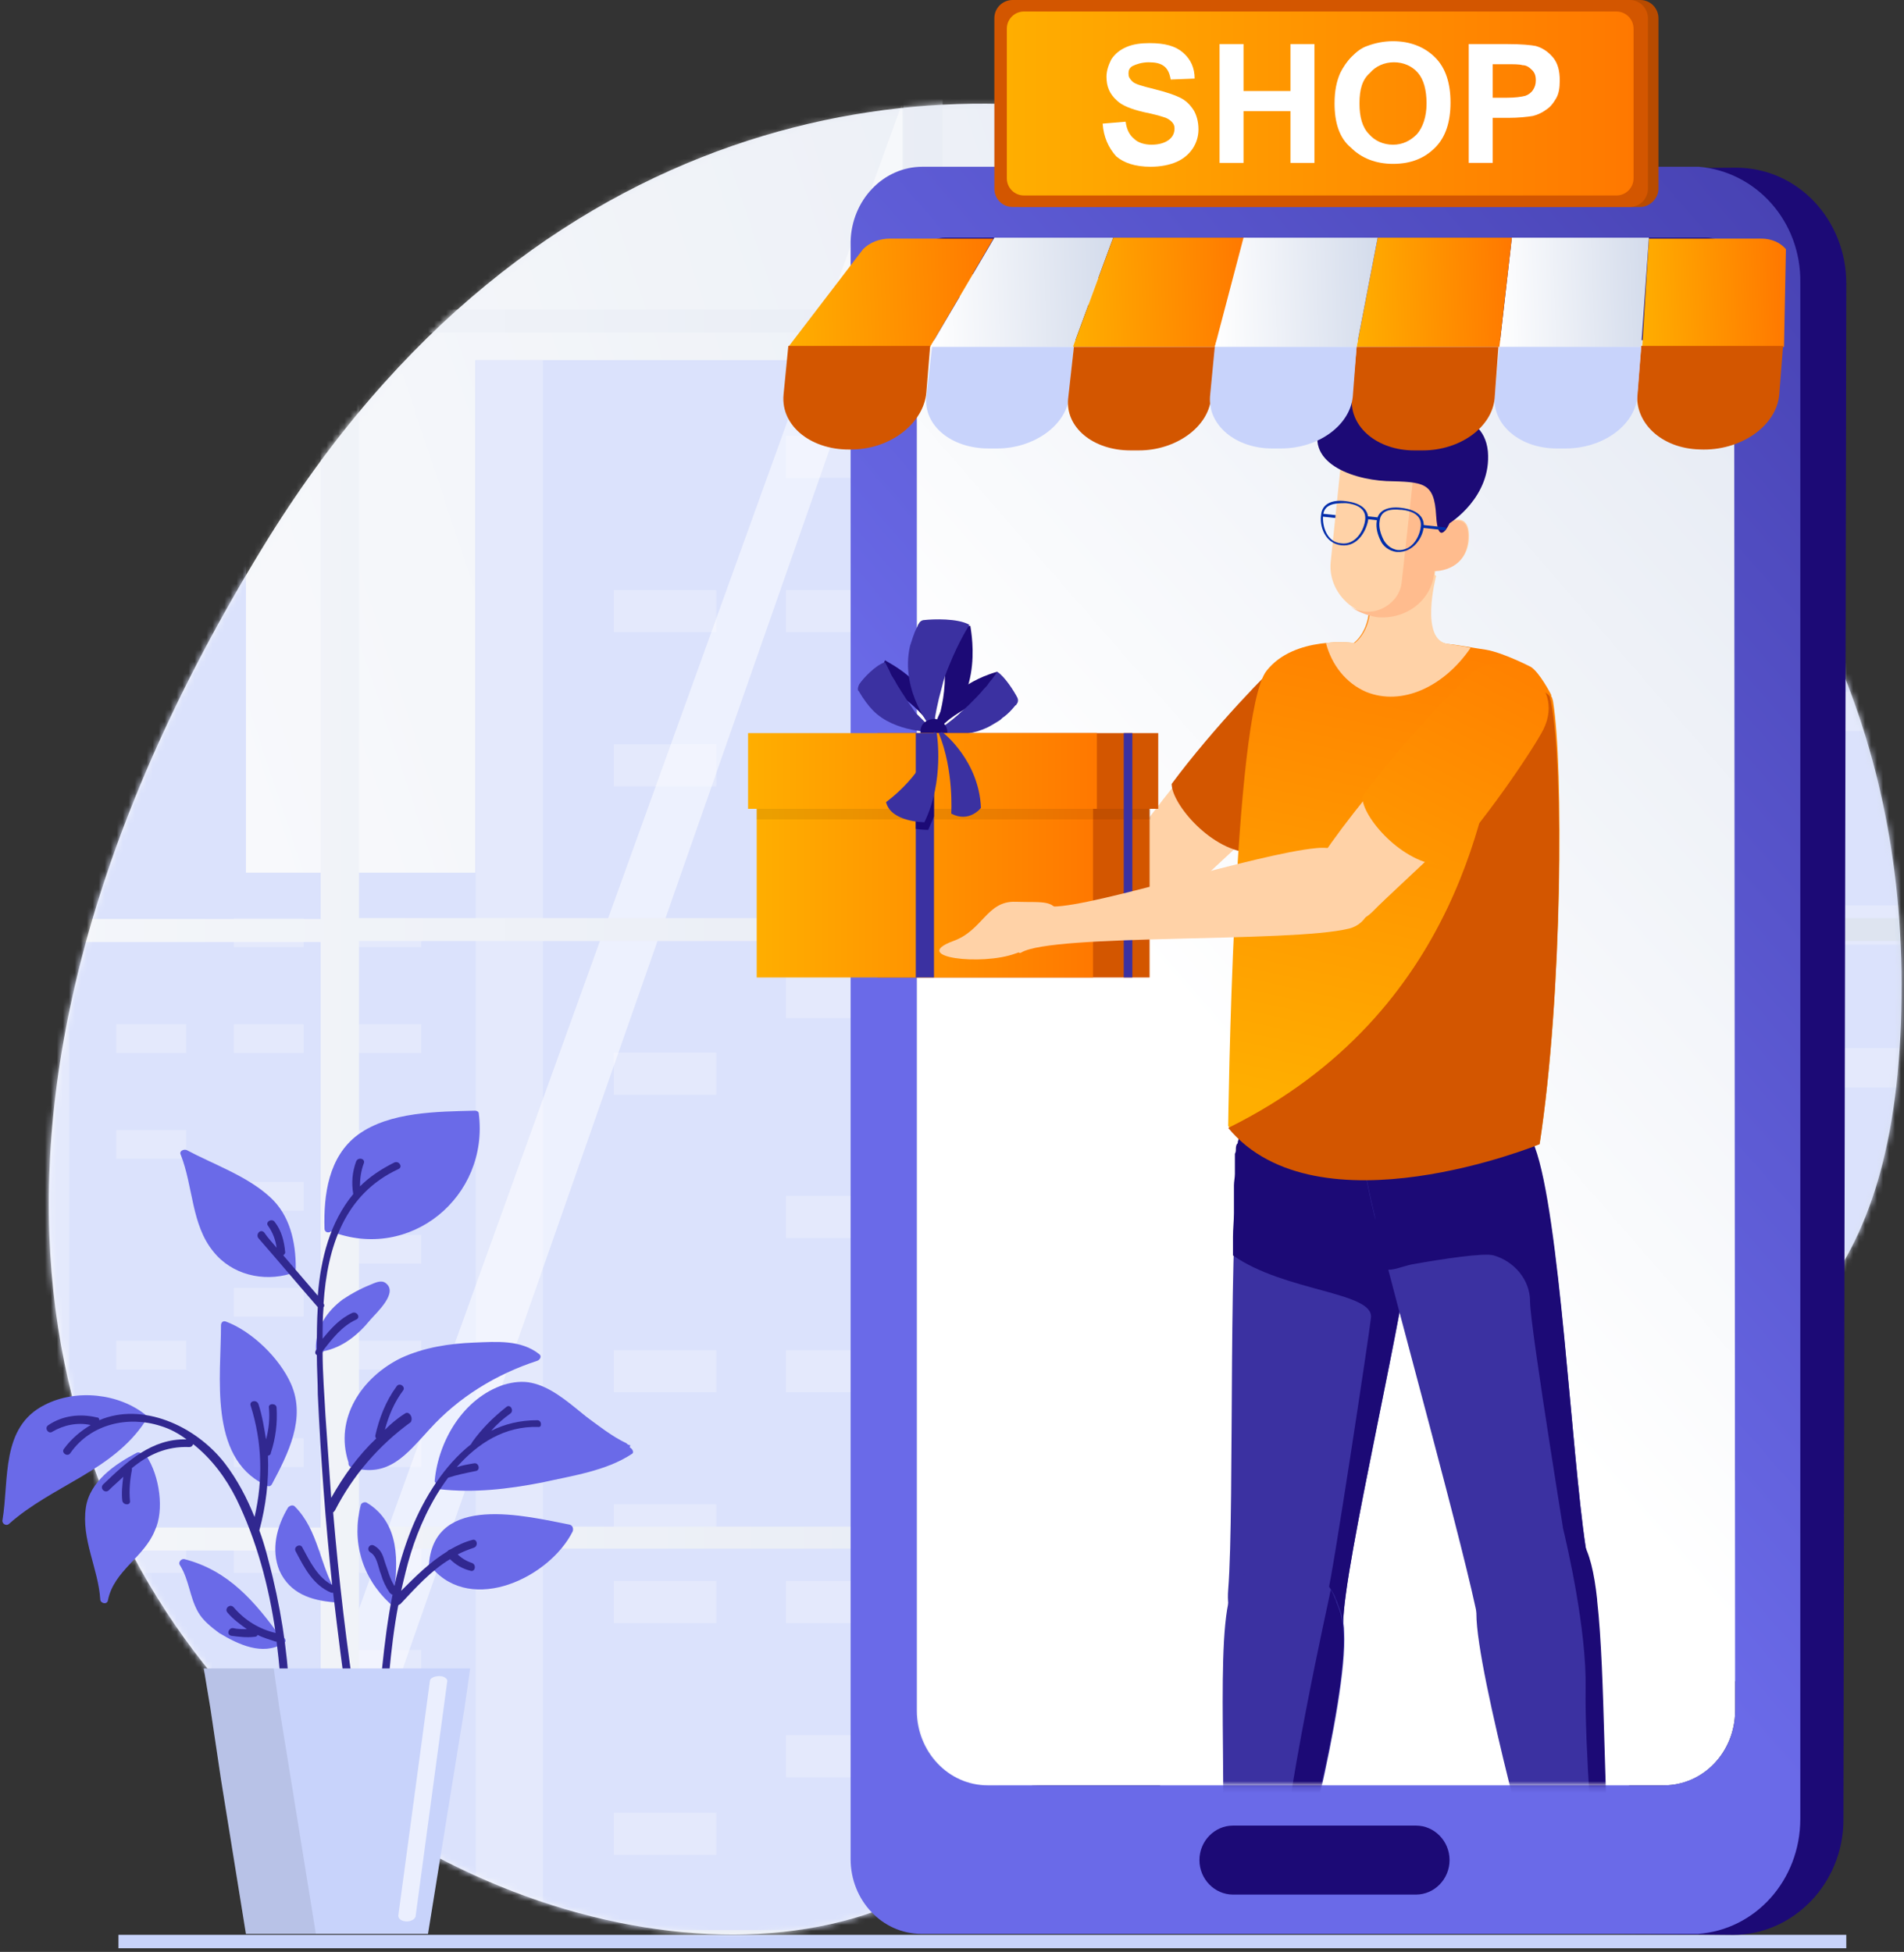 <svg width="318" height="326" viewBox="0 0 318 326" fill="none" xmlns="http://www.w3.org/2000/svg">
<rect x="0" y="0" width="318" height="326" fill="#333333" stroke="none"/>
<path d="M308.362 323.147H19.786V325.388H308.362V323.147Z" fill="#C8D3FB"/>
<path d="M196.805 21.767C243.221 35.052 321.007 76.345 317.485 170.937C313.964 265.688 231.377 216.712 169.276 302.341C123.021 366.202 -70.644 278.973 43.794 91.55C89.249 16.965 156.632 10.243 196.805 21.767Z" fill="url(#paint0_linear_6328_5608)"/>
<path d="M238.259 264.888C197.285 277.372 191.684 295.938 192.004 312.264C192.324 330.83 265.148 321.867 295.558 272.57C326.128 223.434 260.026 258.326 238.259 264.888Z" fill="url(#paint1_linear_6328_5608)"/>
<mask id="mask0_6328_5608" style="mask-type:luminance" maskUnits="userSpaceOnUse" x="8" y="17" width="310" height="307">
<path d="M196.805 21.767C243.221 35.052 321.007 76.345 317.485 170.937C313.964 265.688 231.377 216.712 169.276 302.341C123.021 366.202 -70.644 278.973 43.794 91.55C89.249 16.965 156.632 10.243 196.805 21.767Z" fill="white"/>
</mask>
<g mask="url(#mask0_6328_5608)">
<path d="M-16.226 89.469V77.625H3.301V21.287H8.743V77.625H29.71V89.469H41.073V325.708H-40.394V89.469H-16.226Z" fill="#C8D3FB"/>
<path d="M0.323 325.646H81.63L81.63 145.747H0.323L0.323 325.646Z" fill="#C8D3FB"/>
<path d="M0.348 325.646H11.552L11.552 145.747H0.348L0.348 325.646Z" fill="#D5DDFB"/>
<path d="M58.666 158.178H70.35V153.377H58.666V158.178Z" fill="#D5DDFB"/>
<path d="M39.039 158.178H50.723V153.377H39.039V158.178Z" fill="#D5DDFB"/>
<path d="M58.666 175.857H70.35V171.056H58.666V175.857Z" fill="#D5DDFB"/>
<path d="M39.039 175.857H50.723V171.056H39.039V175.857Z" fill="#D5DDFB"/>
<path d="M19.416 175.857H31.1V171.056H19.416V175.857Z" fill="#D5DDFB"/>
<path d="M58.666 193.537H70.35V188.736H58.666V193.537Z" fill="#D5DDFB"/>
<path d="M19.416 193.537H31.1V188.736H19.416V193.537Z" fill="#D5DDFB"/>
<path d="M39.039 202.216H50.723V197.414H39.039V202.216Z" fill="#D5DDFB"/>
<path d="M58.666 211.055H70.35V206.253H58.666V211.055Z" fill="#D5DDFB"/>
<path d="M39.039 219.894H50.723V215.092H39.039V219.894Z" fill="#D5DDFB"/>
<path d="M58.666 228.734H70.35V223.932H58.666V228.734Z" fill="#D5DDFB"/>
<path d="M19.416 228.734H31.1V223.932H19.416V228.734Z" fill="#D5DDFB"/>
<path d="M58.666 245.014H70.35V240.213H58.666V245.014Z" fill="#D5DDFB"/>
<path d="M39.039 245.014H50.723V240.213H39.039V245.014Z" fill="#D5DDFB"/>
<path d="M58.666 262.693H70.35V257.891H58.666V262.693Z" fill="#D5DDFB"/>
<path d="M39.039 262.693H50.723V257.891H39.039V262.693Z" fill="#D5DDFB"/>
<path d="M19.416 262.693H31.1V257.891H19.416V262.693Z" fill="#D5DDFB"/>
<path d="M58.666 280.372H70.35V275.57H58.666V280.372Z" fill="#D5DDFB"/>
<path d="M19.416 280.372H31.1V275.57H19.416V280.372Z" fill="#D5DDFB"/>
<path d="M39.039 289.211H50.723V284.409H39.039V289.211Z" fill="#D5DDFB"/>
<path d="M19.416 289.211H31.1V284.409H19.416V289.211Z" fill="#D5DDFB"/>
<path d="M58.666 298.051H70.35V293.249H58.666V298.051Z" fill="#D5DDFB"/>
<path d="M39.039 306.73H50.723V301.928H39.039V306.73Z" fill="#D5DDFB"/>
<path d="M58.666 315.57H70.35V310.769H58.666V315.57Z" fill="#D5DDFB"/>
<path d="M19.416 315.57H31.1V310.769H19.416V315.57Z" fill="#D5DDFB"/>
<path d="M195.027 325.646H276.334V145.746H195.027L195.027 325.646Z" fill="#C8D3FB"/>
<path d="M195.054 325.646H206.258L206.258 145.746H195.054L195.054 325.646Z" fill="#D5DDFB"/>
<path d="M79.395 325.675H188.552L188.552 60.147H79.395L79.395 325.675Z" fill="#C8D3FB"/>
<path d="M79.468 325.675H90.672L90.672 60.147H79.468L79.468 325.675Z" fill="#D5DDFB"/>
<path d="M160.033 79.82H177.159V72.778H160.033V79.82Z" fill="#D5DDFB"/>
<path d="M131.276 79.82H148.401V72.778H131.276V79.82Z" fill="#D5DDFB"/>
<path d="M160.033 105.578H177.159V98.535H160.033V105.578Z" fill="#D5DDFB"/>
<path d="M131.276 105.578H148.401V98.535H131.276V105.578Z" fill="#D5DDFB"/>
<path d="M102.519 105.578H119.644V98.535H102.519V105.578Z" fill="#D5DDFB"/>
<path d="M160.033 131.335H177.159V124.293H160.033V131.335Z" fill="#D5DDFB"/>
<path d="M102.519 131.335H119.644V124.293H102.519V131.335Z" fill="#D5DDFB"/>
<path d="M131.276 144.294H148.401V137.252H131.276V144.294Z" fill="#D5DDFB"/>
<path d="M160.033 157.092H177.159V150.05H160.033V157.092Z" fill="#D5DDFB"/>
<path d="M131.276 170.051H148.401V163.008H131.276V170.051Z" fill="#D5DDFB"/>
<path d="M160.033 182.85H177.159V175.808H160.033V182.85Z" fill="#D5DDFB"/>
<path d="M102.519 182.85H119.644V175.808H102.519V182.85Z" fill="#D5DDFB"/>
<path d="M160.033 206.775H177.159V199.733H160.033V206.775Z" fill="#D5DDFB"/>
<path d="M131.276 206.775H148.401V199.733H131.276V206.775Z" fill="#D5DDFB"/>
<path d="M160.033 232.534H177.159V225.491H160.033V232.534Z" fill="#D5DDFB"/>
<path d="M131.276 232.534H148.401V225.491H131.276V232.534Z" fill="#D5DDFB"/>
<path d="M102.519 232.534H119.644V225.491H102.519V232.534Z" fill="#D5DDFB"/>
<path d="M160.033 258.29H177.159V251.248H160.033V258.29Z" fill="#D5DDFB"/>
<path d="M102.519 258.29H119.644V251.248H102.519V258.29Z" fill="#D5DDFB"/>
<path d="M131.276 271.089H148.401V264.047H131.276V271.089Z" fill="#D5DDFB"/>
<path d="M102.519 271.089H119.644V264.047H102.519V271.089Z" fill="#D5DDFB"/>
<path d="M160.033 284.047H177.159V277.005H160.033V284.047Z" fill="#D5DDFB"/>
<path d="M131.276 296.846H148.401V289.803H131.276V296.846Z" fill="#D5DDFB"/>
<path d="M160.033 309.804H177.159V302.762H160.033V309.804Z" fill="#D5DDFB"/>
<path d="M102.519 309.804H119.644V302.762H102.519V309.804Z" fill="#D5DDFB"/>
<path d="M251.134 325.625H358.049L358.049 79.783H251.134L251.134 325.625Z" fill="#C8D3FB"/>
<path d="M251.074 325.625H262.117L262.117 79.783H251.074L251.074 325.625Z" fill="#D5DDFB"/>
<path d="M301.982 98.102H318.628V91.54H301.982V98.102Z" fill="#D5DDFB"/>
<path d="M301.982 122.098H318.628V115.536H301.982V122.098Z" fill="#D5DDFB"/>
<path d="M273.886 122.098H290.532V115.536H273.886V122.098Z" fill="#D5DDFB"/>
<path d="M273.886 145.936H290.532V139.374H273.886V145.936Z" fill="#D5DDFB"/>
<path d="M301.982 157.773H318.628V151.211H301.982V157.773Z" fill="#D5DDFB"/>
<path d="M301.982 181.612H318.628V175.05H301.982V181.612Z" fill="#D5DDFB"/>
<path d="M273.886 193.609H290.532V187.047H273.886V193.609Z" fill="#D5DDFB"/>
<path d="M301.982 215.589H318.628V209.027H301.982V215.589Z" fill="#D5DDFB"/>
<path d="M301.982 239.426H318.628V232.864H301.982V239.426Z" fill="#D5DDFB"/>
<path d="M273.886 239.426H290.532V232.864H273.886V239.426Z" fill="#D5DDFB"/>
<path d="M273.886 263.263H290.532V256.701H273.886V263.263Z" fill="#D5DDFB"/>
<path d="M301.982 275.26H318.628V268.698H301.982V275.26Z" fill="#D5DDFB"/>
<path d="M273.886 275.26H290.532V268.698H273.886V275.26Z" fill="#D5DDFB"/>
<path d="M301.982 299.098H318.628V292.535H301.982V299.098Z" fill="#D5DDFB"/>
<path d="M273.886 310.936H290.532V304.374H273.886V310.936Z" fill="#D5DDFB"/>
<path opacity="0.35" d="M154.231 -8.643H-137.866V324.268H154.231V-8.643Z" fill="white"/>
<path opacity="0.5" d="M-77.366 305.542H-88.73L32.751 -17.606H44.114L-77.366 305.542Z" fill="white"/>
<path opacity="0.5" d="M57.879 305.542H46.675L150.71 17.126V40.334L57.879 305.542Z" fill="white"/>
<path opacity="0.35" d="M447.609 -17.286H155.512V315.625H447.609V-17.286Z" fill="white"/>
<path opacity="0.5" d="M204.008 305.542H181.28L302.76 -17.606H325.488L204.008 305.542Z" fill="white"/>
<path opacity="0.5" d="M163.994 305.542H152.631L274.111 -17.606H285.475L163.994 305.542Z" fill="white"/>
<path d="M459.933 55.538V51.697H449.369V-8.323H157.272H150.87H-141.067V-0.641H-134.665V2.08H53.718V51.857H-141.067V55.698H53.557V153.491H-141.067V157.332H53.557V255.124H-141.067V258.966H53.557V322.667H-134.665V324.908H-141.067V333.711H151.03H157.432H449.529V333.07V259.126H460.093V255.284H449.529V157.492H460.093V153.651H449.529V55.538H459.933ZM157.432 157.172H248.342V254.964H157.432V157.172ZM157.432 153.331V55.538H248.342V153.331H157.432ZM157.432 51.697V1.92H248.342V51.697H157.432ZM157.432 258.646H248.342V322.347H157.432V324.588V258.646ZM254.744 322.347V258.646H345.655V322.347H254.744ZM254.744 254.964V157.172H345.655V254.964H254.744ZM254.744 153.331V55.538H345.655V153.331H254.744ZM254.744 51.697V1.92H345.655V51.697H254.744ZM352.057 1.92H442.967V51.697H352.057V1.92ZM59.96 1.92H150.87V51.697H59.96V1.92ZM59.96 55.538H150.87V153.331H59.96V55.538ZM59.96 157.172H150.87V254.964H59.96V157.172ZM59.96 258.646H150.87V324.588V322.347H59.96V258.646ZM442.967 324.588V322.347H352.057V258.646H442.967V324.588ZM442.967 254.964H352.057V157.172H442.967V254.964ZM442.967 153.331H352.057V55.538H442.967V153.331Z" fill="url(#paint2_linear_6328_5608)"/>
</g>
<path d="M79.966 185.982C79.966 185.662 79.646 185.501 79.326 185.501C73.084 185.662 65.081 185.662 59.8 189.503C54.838 193.184 54.038 199.586 54.198 205.188C54.198 205.828 54.838 205.988 55.318 205.668C68.442 210.79 81.727 199.906 79.966 185.982Z" fill="#6A6AE8"/>
<path d="M49.396 211.75C49.396 207.429 48.436 202.947 45.075 199.906C41.233 196.385 35.632 194.465 31.15 192.064C30.67 191.904 29.87 192.224 30.19 192.864C32.27 198.146 31.95 204.548 35.632 209.029C38.673 212.871 43.954 214.151 48.596 212.711C48.756 212.711 48.916 212.551 49.076 212.23C49.236 212.391 49.396 212.07 49.396 211.75Z" fill="#6A6AE8"/>
<path d="M90.05 226.155C87.009 223.754 83.007 224.074 79.166 224.234C75.005 224.395 70.843 225.035 67.002 226.795C60.44 229.996 55.798 236.879 58.199 244.241C58.199 244.561 58.199 244.881 58.679 245.041C64.921 246.962 67.962 242.801 71.804 238.639C76.605 233.358 82.847 229.516 89.73 227.275C90.21 227.115 90.53 226.475 90.05 226.155Z" fill="#6A6AE8"/>
<path d="M105.095 241.68C105.095 241.68 104.935 241.68 104.775 241.52C102.054 240.4 99.653 238.159 97.252 236.078C94.531 233.838 91.81 231.597 88.769 230.957C87.329 230.636 85.728 230.797 84.128 231.277C77.406 233.517 73.244 240.56 72.604 247.282C72.604 247.442 72.604 247.602 72.764 247.602C72.764 247.602 72.764 247.602 72.764 247.762C72.604 248.082 72.924 248.562 73.404 248.722C79.166 249.363 84.768 248.722 90.53 247.602C95.492 246.482 101.253 245.681 105.575 242.801C105.895 242.64 105.735 242 105.095 241.68Z" fill="#6A6AE8"/>
<path d="M95.171 254.644C87.809 253.204 72.604 249.362 71.644 261.206C71.644 261.526 71.804 261.847 72.124 261.847C78.846 269.689 91.81 263.447 95.652 255.765C95.812 255.284 95.652 254.804 95.171 254.644Z" fill="#6A6AE8"/>
<path d="M48.596 231.117C46.675 226.796 42.034 222.314 37.712 220.714C37.232 220.553 36.912 220.874 36.912 221.354C36.912 229.837 34.831 243.281 44.114 247.923H44.275C44.595 248.243 45.075 248.403 45.395 247.923C48.116 242.801 51.157 236.879 48.596 231.117Z" fill="#6A6AE8"/>
<path d="M24.428 236.398C19.946 232.717 12.744 231.917 7.462 234.638C0.1 238.319 1.54 247.122 0.42 253.844C0.26 254.484 1.06 254.965 1.54 254.484C8.743 248.082 18.826 245.682 24.268 237.359C24.588 237.199 24.748 236.719 24.428 236.398Z" fill="#6A6AE8"/>
<path d="M24.428 243.121C24.268 242.801 23.948 242.801 23.628 242.801C23.468 242.641 23.148 242.48 22.827 242.641C19.146 244.561 14.985 247.442 14.345 251.764C13.544 257.045 16.425 262.007 16.745 267.129C16.745 267.769 17.866 268.089 18.026 267.289C18.986 262.327 24.108 260.086 25.868 255.605C27.469 252.244 26.669 246.482 24.428 243.121Z" fill="#6A6AE8"/>
<path d="M46.835 273.37C42.514 267.448 38.193 262.327 30.83 260.406C30.35 260.246 29.71 260.886 30.03 261.366C31.63 263.927 31.63 266.648 33.071 269.209C33.871 270.649 35.312 271.77 36.592 272.73C39.793 274.651 43.794 276.571 47.316 274.491C48.116 274.171 47.475 273.21 46.835 273.37Z" fill="#6A6AE8"/>
<path d="M56.279 266.328V266.168C53.398 261.527 53.237 255.605 49.236 251.603C48.916 251.283 48.436 251.443 48.116 251.763C46.195 254.964 45.235 258.806 46.675 262.327C48.436 266.168 51.957 267.288 55.798 267.609C56.599 267.609 56.759 266.808 56.279 266.328Z" fill="#6A6AE8"/>
<path d="M64.441 214.311C63.641 213.67 62.52 214.311 61.72 214.631C60.12 215.271 58.679 216.071 57.239 217.031C54.678 218.952 52.917 221.513 52.757 224.714C52.757 224.714 52.757 224.874 52.757 225.034C52.757 225.194 52.757 225.194 52.757 225.354C52.757 226.155 53.878 226.155 54.038 225.674C57.239 225.034 59.8 222.953 61.88 220.393C63.001 219.112 66.522 215.911 64.441 214.311Z" fill="#6A6AE8"/>
<path d="M66.042 266.969C65.882 266.808 65.882 266.808 65.722 266.648C66.522 260.886 66.842 254.324 61.24 250.963C60.92 250.803 60.44 250.963 60.28 251.283C58.679 257.365 60.44 263.447 65.081 267.769C65.722 268.409 66.682 267.449 66.042 266.969Z" fill="#6A6AE8"/>
<path d="M104.615 241.04C102.214 239.92 99.813 237.999 97.412 236.238C94.691 234.158 91.97 231.917 88.929 231.117C87.489 230.797 85.888 230.957 84.288 231.437C77.566 233.678 73.404 240.72 72.764 247.442C72.764 247.602 72.764 247.762 72.924 247.762C72.924 247.762 72.924 247.762 72.924 247.922C73.084 247.922 73.404 247.762 73.564 247.602C73.724 247.602 73.884 247.602 73.884 247.442C76.125 245.041 78.366 242.961 80.767 240.72C81.887 239.6 83.007 238.319 84.128 237.359C86.849 235.438 89.089 235.758 91.97 236.559C95.332 237.519 98.373 239.279 101.413 240.88C102.534 241.52 103.654 242.641 104.935 242C105.095 241.84 105.255 241.68 105.255 241.36C104.935 241.36 104.775 241.2 104.615 241.04Z" fill="#6A6AE8"/>
<path d="M45.555 263.448C44.915 260.887 44.275 258.166 43.314 255.605C44.434 251.444 44.915 247.282 44.755 243.121C44.915 243.121 45.235 242.961 45.235 242.641C46.035 240.24 46.355 237.679 46.195 235.118C46.195 234.318 44.755 234.318 44.915 235.118C45.075 236.879 44.915 238.64 44.434 240.4C44.114 238.48 43.794 236.399 43.154 234.478C42.834 233.678 41.554 233.998 41.874 234.798C43.794 240.88 43.954 247.122 42.514 253.364C41.233 250.163 39.633 247.122 37.552 244.401C32.591 237.999 23.628 234.158 16.585 237.199C16.585 236.879 16.425 236.719 16.105 236.719C13.384 236.079 10.503 236.399 8.102 237.999C7.302 238.48 8.102 239.6 8.743 239.12C10.663 237.999 12.904 237.519 15.145 237.999C13.544 238.96 11.944 240.24 10.663 242.001C10.183 242.641 11.303 243.441 11.784 242.641C15.145 237.839 21.387 236.399 26.829 238.159C28.429 238.64 29.87 239.44 31.15 240.4C25.388 240.24 21.227 244.081 17.226 247.923C16.585 248.563 17.546 249.523 18.186 248.883C18.986 248.083 19.786 247.443 20.587 246.642C20.427 247.923 20.267 249.363 20.427 250.644C20.587 251.444 21.867 251.444 21.707 250.644C21.547 248.883 21.707 247.122 22.027 245.522C22.027 245.362 22.027 245.362 22.027 245.202C24.748 242.961 27.789 241.521 31.63 241.681C31.95 241.681 32.11 241.521 32.27 241.2C35.312 243.601 37.712 246.802 39.473 250.323C42.834 257.206 44.915 264.888 46.035 272.731C43.314 272.091 40.913 270.65 38.993 268.409C38.352 267.769 37.392 268.73 38.032 269.37C38.993 270.49 40.113 271.29 41.233 272.091C40.433 272.091 39.633 272.091 38.993 271.931C38.193 271.771 37.712 273.051 38.673 273.211C39.953 273.371 41.233 273.531 42.514 273.371C42.834 273.371 42.994 273.211 42.994 273.051C43.954 273.531 45.075 273.851 46.035 274.171H46.195C46.675 278.013 46.995 281.694 47.155 285.375C47.155 286.175 48.596 286.175 48.436 285.375C48.276 278.173 47.316 270.81 45.555 263.448Z" fill="#312890"/>
<path d="M67.642 236.078C66.362 236.878 65.242 237.839 64.281 238.799C64.921 236.398 65.882 234.157 67.322 232.237C67.802 231.597 66.682 230.796 66.202 231.597C64.441 233.997 63.321 236.878 62.681 239.759C62.681 239.919 62.681 240.079 62.841 240.239C59.8 243.12 57.399 246.482 55.318 250.163C54.998 245.521 54.678 240.88 54.358 236.398C54.198 233.197 53.878 229.516 53.878 225.675C55.478 223.594 57.079 221.513 59.48 220.393C60.28 220.073 59.64 218.952 58.839 219.272C56.759 220.233 55.318 221.833 53.878 223.594C53.878 221.833 53.878 220.073 54.038 218.312C54.198 218.152 54.198 217.992 54.038 217.672C54.678 208.229 57.559 199.426 66.522 195.264C67.322 194.944 66.682 193.824 65.882 194.144C63.641 195.264 61.72 196.545 60.12 198.145C60.12 196.865 60.28 195.585 60.76 194.304C61.08 193.504 59.8 193.184 59.48 193.984C58.839 195.745 58.679 197.505 58.999 199.426C55.158 204.067 53.558 210.149 53.077 216.392C51.157 214.151 49.236 211.91 47.316 209.669C47.475 209.509 47.636 209.349 47.636 209.189C47.475 207.268 46.995 205.508 45.875 204.067C45.395 203.427 44.275 204.067 44.755 204.708C45.555 205.828 46.035 207.108 46.195 208.389C45.555 207.589 44.755 206.788 44.114 205.828C43.474 205.188 42.674 206.148 43.154 206.788C46.515 210.63 49.716 214.471 53.077 218.312C52.917 220.713 52.917 222.954 52.917 225.355C52.917 225.355 52.917 225.354 52.757 225.515C52.597 225.835 52.597 226.155 52.917 226.315C52.917 228.556 53.077 230.796 53.077 232.877C53.558 243.441 54.358 254.164 55.478 264.728C53.077 263.447 51.797 260.886 50.517 258.486C50.196 257.685 48.916 258.325 49.396 259.126C50.837 261.847 52.277 264.728 55.318 266.008C55.478 266.008 55.638 266.008 55.638 266.008C56.438 272.73 57.239 279.613 58.359 286.335C58.519 287.135 59.8 286.815 59.64 286.015C57.879 274.971 56.599 263.767 55.638 252.564C55.798 252.564 55.798 252.404 55.958 252.243C58.999 246.321 63.321 241.36 68.603 237.519C69.083 236.718 68.282 235.598 67.642 236.078Z" fill="#312890"/>
<path d="M89.73 237.198C86.849 237.198 84.288 237.838 82.047 238.959C83.007 237.838 84.128 236.878 85.248 236.078C85.888 235.598 85.248 234.477 84.608 234.957C82.367 236.718 80.447 238.639 78.846 240.879C78.846 241.039 78.686 241.039 78.686 241.2C74.204 244.721 70.843 250.163 68.763 255.284C67.482 258.485 66.522 261.686 65.882 264.887C65.081 263.607 64.761 262.167 64.281 260.886C63.961 259.766 63.641 258.805 62.521 258.165C61.72 257.685 61.08 258.805 61.88 259.286C63.001 259.926 63.161 261.846 63.641 262.967C63.961 264.087 64.441 265.047 65.081 266.008C65.242 266.168 65.401 266.328 65.562 266.328C63.961 274.331 63.481 282.813 62.681 290.816C62.521 291.616 63.961 291.616 63.961 290.816C64.761 283.294 65.081 275.611 66.522 268.088C66.682 268.088 66.682 267.928 66.842 267.928C69.403 265.208 71.964 262.327 75.165 260.406C76.125 261.366 77.246 262.006 78.526 262.327C79.326 262.647 79.646 261.366 78.846 261.046C77.886 260.726 77.085 260.246 76.445 259.606C77.406 259.125 78.206 258.805 79.166 258.485C79.966 258.165 79.646 256.885 78.846 257.205C77.566 257.525 76.285 258.165 75.165 258.805C75.005 258.805 74.845 258.965 74.685 259.125C71.804 260.886 69.403 263.287 67.002 265.688C67.482 263.607 67.962 261.526 68.603 259.446C69.883 255.284 71.964 250.643 74.845 246.801C76.285 246.321 77.886 246.001 79.486 245.681C80.287 245.521 79.966 244.241 79.166 244.401C78.206 244.561 77.246 244.721 76.285 245.041C79.806 241.039 84.288 238.159 89.89 238.319C90.53 238.479 90.53 237.198 89.73 237.198Z" fill="#312890"/>
<path d="M78.526 278.653L77.566 285.375L75.645 297.219L71.484 322.988H41.073L36.912 297.219L35.151 285.375L34.031 278.653H78.526Z" fill="#C8D3FB"/>
<path opacity="0.08" d="M46.675 285.375L45.715 278.653H34.031L35.151 285.375L36.912 297.219L41.073 322.988H52.757L48.596 297.219L46.675 285.375Z" fill="black"/>
<path opacity="0.64" d="M67.962 320.907C67.002 320.907 66.522 320.427 66.522 319.946L71.804 280.733C71.804 280.253 72.604 279.933 73.404 279.933C74.204 279.933 74.845 280.413 74.685 280.893L69.403 320.106C69.243 320.587 68.603 320.907 67.962 320.907Z" fill="white"/>
<path d="M289.796 285.695C289.796 292.577 284.514 298.179 277.952 298.179H165.115C158.553 298.179 153.271 292.577 153.271 285.695V52.497C153.271 45.615 158.553 40.013 165.115 40.013H277.952C284.514 40.013 289.796 45.615 289.796 52.497V285.695Z" fill="url(#paint3_linear_6328_5608)"/>
<path d="M289.956 28.009L206.408 28.489V39.853L248.663 40.013L278.752 40.173C288.836 40.173 297.159 48.816 297.159 59.54L296.839 279.133C296.839 289.696 288.516 298.339 278.432 298.339L205.928 298.499V322.347L289.476 323.147C299.559 323.147 307.882 314.505 307.882 303.941L308.362 47.376C308.362 36.652 300.2 28.009 289.956 28.009Z" fill="#1C0A76"/>
<path d="M283.714 27.849C283.234 27.849 282.914 27.849 282.434 27.849H154.071C147.509 27.849 142.227 33.451 142.067 40.333V310.503C142.067 317.385 147.349 322.987 153.911 322.987H282.274C282.754 322.987 283.074 322.987 283.554 322.987C293.157 322.347 300.68 314.024 300.68 303.781V47.216C300.84 36.972 293.317 28.649 283.714 27.849ZM289.796 285.695C289.796 292.577 284.514 298.179 277.792 298.179H164.955C158.392 298.179 153.111 292.577 153.111 285.695V52.497C153.111 45.615 158.392 40.013 164.955 40.013H277.792C284.354 40.013 289.636 45.615 289.636 52.497L289.796 285.695Z" fill="url(#paint4_linear_6328_5608)"/>
<path d="M236.498 316.425H205.928C202.887 316.425 200.326 313.864 200.326 310.663C200.326 307.462 202.887 304.901 205.928 304.901H236.498C239.539 304.901 242.1 307.462 242.1 310.663C242.1 313.864 239.539 316.425 236.498 316.425Z" fill="#1C0A76"/>
<mask id="mask1_6328_5608" style="mask-type:luminance" maskUnits="userSpaceOnUse" x="109" y="40" width="181" height="259">
<path d="M289.796 285.695C289.796 292.577 284.514 298.179 277.952 298.179H165.115C158.553 298.179 109.096 149.009 109.096 142.127L153.271 52.497C153.271 45.615 158.553 40.013 165.115 40.013H277.952C284.514 40.013 289.796 45.615 289.796 52.497V285.695Z" fill="white"/>
</mask>
<g mask="url(#mask1_6328_5608)">
<path d="M223.694 122.92C220.653 129.162 201.127 146.288 197.445 149.969C192.804 154.451 185.762 150.929 186.722 145.168C187.522 140.206 208.969 115.558 212.17 113.157C217.772 109.156 227.535 115.078 223.694 122.92Z" fill="#FFD2A7"/>
<path d="M209.129 142.447C215.531 136.045 224.334 122.92 225.935 119.719C229.776 111.877 220.013 105.955 214.251 110.116C212.49 111.397 202.567 121.64 195.685 130.923C195.685 134.284 202.407 142.287 209.129 142.447Z" fill="#D35600"/>
<path d="M138.386 150.609C143.187 148.369 143.187 143.247 147.989 142.927C152.631 142.607 154.551 141.647 155.832 144.688C157.112 147.729 154.391 148.849 148.949 151.41C143.668 154.131 131.343 154.131 138.386 150.609Z" fill="#FFD2A7"/>
<path d="M194.725 154.611C184.641 155.411 154.231 147.409 148.629 149.649C147.029 150.29 149.429 141.967 155.031 142.927C162.074 144.048 181.44 139.886 191.523 140.526C201.447 141.167 201.447 153.971 194.725 154.611Z" fill="#FFD2A7"/>
<path d="M207.369 191.584C209.449 182.14 215.051 175.738 216.972 174.138C220.013 171.417 228.816 171.737 232.337 178.939C235.858 186.142 237.139 190.463 236.178 203.588C235.218 216.552 224.494 261.047 224.334 270.81C224.334 280.573 204.008 279.453 205.128 265.528C206.248 251.443 204.968 202.627 207.369 191.584Z" fill="#3B31A1"/>
<path d="M236.338 194.304C236.178 187.742 234.738 184.061 232.177 178.939C230.256 174.938 226.575 173.017 223.374 172.697C223.214 172.697 222.894 172.697 222.734 172.697C222.574 172.697 222.414 172.697 222.254 172.697C221.774 172.697 221.133 172.697 220.653 172.857C220.013 173.017 219.373 173.017 218.733 173.337C218.412 173.498 218.252 173.498 217.932 173.658C217.772 173.658 217.612 173.818 217.612 173.818C217.452 173.978 217.132 174.138 216.972 174.298C216.812 174.458 216.652 174.458 216.492 174.618C216.492 174.618 216.332 174.778 216.172 174.938C216.172 174.938 216.172 174.938 216.012 175.098L215.852 175.258C215.852 175.258 215.852 175.258 215.692 175.418L215.531 175.578C215.531 175.578 215.531 175.578 215.371 175.738C215.211 175.898 214.891 176.218 214.731 176.539C214.731 176.539 214.731 176.699 214.571 176.699C214.411 176.859 214.411 176.859 214.251 177.019L214.091 177.179C213.931 177.339 213.931 177.339 213.771 177.499C213.771 177.499 213.771 177.659 213.611 177.659C213.291 177.979 213.131 178.299 212.811 178.779C212.811 178.779 212.811 178.939 212.651 178.939C212.49 179.099 212.49 179.259 212.33 179.419L212.17 179.58C212.01 179.74 212.01 179.9 211.85 180.06C211.85 180.06 211.85 180.22 211.69 180.22C211.37 180.7 211.21 181.02 210.89 181.5C210.89 181.5 210.89 181.66 210.73 181.66C210.57 181.82 210.57 181.98 210.41 182.14C210.41 182.3 210.25 182.3 210.25 182.461C210.09 182.621 210.09 182.781 209.93 182.941C209.93 182.941 209.93 183.101 209.77 183.101C209.609 183.421 209.449 183.581 209.449 183.901C209.289 184.221 209.129 184.381 209.129 184.701C209.129 184.861 209.129 184.861 208.969 185.021C208.809 185.181 208.809 185.341 208.649 185.662C208.649 185.822 208.489 185.822 208.489 185.982C208.329 186.142 208.329 186.462 208.169 186.622C208.169 186.782 208.169 186.782 208.009 186.942C207.849 187.262 207.849 187.582 207.689 187.902C207.529 188.222 207.529 188.543 207.369 188.863C207.369 189.023 207.369 189.023 207.209 189.183C207.209 189.343 207.049 189.663 207.049 189.823C207.049 189.983 207.049 189.983 206.889 190.143C206.889 190.303 206.729 190.623 206.729 190.783C206.729 190.943 206.729 190.943 206.568 191.103C206.408 191.423 206.408 191.744 206.408 192.064C206.408 192.224 206.408 192.384 206.248 192.704V192.864C206.248 193.024 206.248 193.184 206.248 193.344C206.248 193.504 206.248 193.504 206.248 193.664C206.248 193.824 206.248 193.984 206.248 194.144C206.248 194.304 206.248 194.304 206.248 194.465C206.248 194.625 206.248 194.785 206.248 194.945C206.248 195.105 206.248 195.105 206.248 195.265C206.248 195.425 206.248 195.745 206.248 195.905V196.065C206.248 196.705 206.088 197.345 206.088 197.986V198.146C206.088 198.466 206.088 198.626 206.088 198.946C206.088 199.106 206.088 199.106 206.088 199.266C206.088 199.586 206.088 199.746 206.088 200.066C206.088 200.226 206.088 200.226 206.088 200.386C206.088 200.707 206.088 201.027 206.088 201.347V201.507C206.088 201.827 206.088 202.307 206.088 202.627C206.088 203.908 205.928 205.188 205.928 206.629C205.928 206.629 205.928 206.629 205.928 206.789C205.928 207.269 205.928 207.589 205.928 208.069C205.928 208.069 205.928 208.069 205.928 208.229C205.928 208.709 205.928 209.189 205.928 209.67C214.571 215.752 229.456 215.752 228.976 220.073C228.816 221.994 222.414 264.248 221.774 265.848C221.613 266.008 222.894 272.09 224.334 272.09C224.334 271.77 224.334 271.61 224.334 271.29C224.334 261.687 234.738 218.472 236.018 204.708C236.018 204.548 236.018 204.228 236.018 204.068C236.178 201.987 236.338 200.226 236.338 198.626C236.498 196.705 236.498 195.425 236.338 194.304Z" fill="#1C0A76"/>
<path d="M256.185 191.743C252.504 182.14 245.782 175.738 243.541 173.977C240.02 171.256 231.377 171.416 229.136 178.619C226.895 185.821 226.415 190.143 229.616 203.267C232.817 216.391 245.141 260.886 246.902 270.81C248.662 280.573 266.909 272.89 264.828 258.485C262.427 242.64 260.506 202.787 256.185 191.743Z" fill="#3B31A1"/>
<path d="M236.178 211.11C240.66 210.31 247.862 209.189 249.463 209.67C252.824 210.63 255.545 213.671 255.545 217.352C255.545 221.674 262.267 262.647 262.267 262.807C262.907 262.167 264.028 261.367 264.988 260.246C264.988 259.606 264.988 258.966 264.828 258.326C262.427 242.481 260.506 202.787 256.345 191.584C252.984 182.941 247.062 176.699 244.341 174.458C244.021 174.298 243.861 173.978 243.541 173.818C240.02 171.097 231.377 171.257 229.136 178.459C226.895 185.662 226.415 189.983 229.616 203.107C229.776 203.748 229.616 209.029 230.416 210.95C231.057 213.191 233.938 211.43 236.178 211.11Z" fill="#1C0A76"/>
<path d="M269.629 318.506C269.629 318.506 268.669 318.826 267.069 319.146C264.508 319.626 260.346 320.266 257.625 318.986C257.625 318.986 246.582 279.453 246.582 269.529C246.582 254.164 254.424 251.604 260.827 254.965C260.987 255.125 261.307 255.125 261.467 255.285C261.467 255.285 261.467 255.285 261.627 255.285C261.947 255.445 262.267 255.605 262.427 255.765C262.747 255.925 263.067 256.245 263.227 256.405C263.547 256.725 263.708 256.885 264.028 257.365C265.308 259.286 266.108 262.647 266.588 267.129V267.289C268.029 280.093 267.069 301.06 269.149 317.866C269.629 318.346 269.629 318.346 269.629 318.506Z" fill="#3B31A1"/>
<path d="M215.852 318.346C215.051 318.666 214.251 318.826 213.291 318.986C209.129 319.306 204.008 317.385 204.008 317.385C205.128 295.458 202.567 268.569 206.568 264.248C211.05 259.286 218.252 258.646 222.414 265.688C222.734 266.168 222.894 266.488 223.054 266.969C223.214 267.289 223.374 267.609 223.374 267.769C223.694 268.569 224.014 269.369 224.174 270.17C224.334 270.81 224.494 271.61 224.494 272.57C225.135 284.414 215.852 318.346 215.852 318.346Z" fill="#3B31A1"/>
<path d="M221.774 293.058C219.533 303.461 216.972 313.704 215.852 318.346C215.051 318.666 214.251 318.826 213.291 318.986C214.251 300.9 222.094 266.649 222.254 265.528C222.574 266.008 222.734 266.329 222.894 266.809C223.054 267.129 223.214 267.449 223.214 267.609C223.534 268.409 223.854 269.21 224.014 270.01C224.174 270.65 224.334 271.45 224.334 272.411C224.655 277.052 223.374 285.055 221.774 293.058Z" fill="#1C0A76"/>
<path d="M269.629 318.505C269.629 318.505 268.669 318.826 267.069 319.146C266.108 310.823 264.668 291.136 264.828 282.013C264.988 272.09 261.787 258.325 260.987 254.964C261.147 255.124 261.467 255.124 261.627 255.284C261.627 255.284 261.627 255.284 261.787 255.284C262.107 255.445 262.427 255.605 262.587 255.765C262.907 255.925 263.227 256.245 263.387 256.405C263.707 256.725 263.868 256.885 264.188 257.365C265.468 259.286 266.268 262.647 266.748 267.128V267.288C268.189 280.093 267.709 301.22 269.309 317.865C269.629 318.345 269.629 318.345 269.629 318.505Z" fill="#1C0A76"/>
<path d="M257.145 190.943C257.145 190.943 219.853 206.308 205.128 188.062C205.128 188.062 205.928 119.079 211.53 112.037C216.172 106.115 226.095 107.395 226.095 107.395C226.095 107.395 229.136 105.314 228.656 99.873C227.375 86.748 239.7 96.192 239.7 96.192C239.7 96.192 236.819 107.075 241.78 107.555C243.541 107.715 245.942 108.195 248.182 108.516C251.063 108.996 255.705 111.397 255.705 111.397C257.145 112.357 258.906 115.718 259.066 116.038C259.066 116.198 259.066 116.358 259.226 116.518C259.226 116.678 259.386 116.998 259.386 117.158C261.147 127.882 260.987 165.975 257.145 190.943Z" fill="url(#paint5_linear_6328_5608)"/>
<path d="M259.066 117.319C259.066 116.999 258.906 116.839 258.906 116.679C258.906 116.519 258.906 116.359 258.746 116.199C258.746 116.039 252.984 110.917 250.583 121.641C248.342 132.204 244.341 169.016 205.128 188.383C220.013 206.309 257.145 191.104 257.145 191.104C260.987 165.975 261.147 127.883 259.066 117.319Z" fill="#D35600"/>
<path d="M239.379 97.632C239.539 96.671 239.7 96.191 239.7 96.191C239.7 96.191 229.776 88.669 228.656 96.511L239.379 97.632Z" fill="url(#paint6_linear_6328_5608)"/>
<path d="M245.621 108.195C241.14 114.758 234.098 117.959 228.176 115.558C224.815 114.117 222.414 111.076 221.453 107.395C224.174 107.075 226.255 107.395 226.255 107.395C226.255 107.395 229.296 105.314 228.816 99.873C227.535 86.748 239.86 96.192 239.86 96.192C239.86 96.192 236.979 107.075 241.94 107.555C242.741 107.715 244.181 107.875 245.621 108.195Z" fill="#FFD2A7"/>
<path d="M220.823 85.794L220.772 86.271L224.75 86.7L224.801 86.222L220.823 85.794Z" fill="#002DAA"/>
<path d="M223.854 78.426L222.254 93.791C221.774 98.272 225.295 102.434 230.096 102.914C234.898 103.394 239.219 100.193 239.7 95.552V95.231C239.7 95.231 244.661 95.391 245.301 90.43C245.782 85.308 242.26 87.069 242.26 87.069L242.901 80.346L223.854 78.426Z" fill="#FFD2A7"/>
<path d="M242.1 87.229L242.741 80.506L236.018 79.706V79.866L234.098 97.312C233.778 100.353 230.576 102.594 227.696 102.114C226.735 101.953 225.935 101.633 225.295 101.153C226.575 102.114 228.176 102.754 229.936 103.074C234.738 103.554 239.059 100.353 239.539 95.711V95.391C239.539 95.391 244.501 95.551 245.141 90.59C245.782 85.468 242.1 87.229 242.1 87.229Z" fill="#FFBC8E"/>
<path d="M242.1 87.389C242.1 87.389 240.18 91.71 239.86 86.108C239.539 80.506 237.779 80.506 231.537 80.346C225.295 80.026 216.972 76.825 221.133 69.623C225.135 62.58 237.779 69.463 237.779 69.463C237.779 69.463 247.702 67.542 248.502 75.385C249.143 83.067 242.1 87.389 242.1 87.389Z" fill="#1C0A76"/>
<path d="M233.297 92.19C231.857 92.03 230.897 91.07 230.576 90.27C230.096 89.309 229.776 88.189 229.936 87.069C230.096 85.308 231.697 84.508 234.098 84.828C236.658 85.148 237.939 86.268 237.779 88.029C237.619 89.79 236.018 92.35 233.297 92.19C233.457 92.19 233.457 92.19 233.297 92.19ZM230.416 87.069C230.256 88.029 230.576 89.149 231.057 90.11C231.377 90.75 232.177 91.71 233.457 91.87C235.858 92.03 237.139 89.629 237.299 87.869C237.459 85.948 235.698 85.308 234.098 85.148H233.938C232.337 84.988 230.576 85.148 230.416 87.069Z" fill="#002DAA"/>
<path d="M224.014 91.07C221.293 90.75 220.333 87.869 220.653 85.948C220.813 84.188 222.414 83.388 224.815 83.708C227.375 84.028 228.656 85.148 228.496 86.909C228.176 88.669 226.735 91.39 224.014 91.07ZM220.973 86.109C220.813 87.869 221.614 90.59 224.014 90.75C226.415 91.07 227.856 88.509 228.016 86.749C228.176 84.828 226.415 84.188 224.815 84.028H224.655C222.894 84.028 221.133 84.188 220.973 86.109Z" fill="#002DAA"/>
<path d="M228.183 86.208L228.132 86.686L230.041 86.892L230.093 86.414L228.183 86.208Z" fill="#002DAA"/>
<path d="M237.511 87.666L237.459 88.143L241.437 88.572L241.489 88.095L237.511 87.666Z" fill="#002DAA"/>
<path d="M156.152 122.28C156.152 122.28 153.431 117.159 147.189 114.438C147.189 114.438 147.189 111.237 147.829 110.276C147.829 110.436 157.112 114.598 156.152 122.28Z" fill="#1C0A76"/>
<path d="M156.152 122.281C156.152 122.281 149.429 122.441 145.748 118.599C145.108 117.959 144.148 116.679 143.507 115.558C143.507 115.558 143.507 115.398 143.347 115.398C143.187 115.078 143.347 114.598 143.507 114.278C144.148 113.318 146.228 111.077 147.829 110.597C147.829 110.597 148.149 111.237 148.629 112.197C148.789 112.677 149.109 113.158 149.429 113.638C149.91 114.598 150.71 115.718 151.51 116.999C151.99 117.639 152.47 118.439 152.951 119.08C153.911 120.04 155.031 121.16 156.152 122.281Z" fill="#3B31A1"/>
<path d="M155.992 122.441C155.992 122.441 159.833 117.959 166.395 116.359C166.395 116.359 167.035 113.318 166.555 112.197C166.555 112.197 156.792 114.598 155.992 122.441Z" fill="#1C0A76"/>
<path d="M169.756 117.639C169.756 117.639 169.756 117.799 169.596 117.799C168.956 118.599 168.316 119.24 167.676 119.72C167.355 119.88 167.195 120.2 166.875 120.36C166.875 120.36 165.595 121.16 164.955 121.48C160.633 123.561 155.992 122.281 155.992 122.281C157.432 121.48 158.713 120.52 159.993 119.4C160.633 118.759 161.273 118.279 161.914 117.639C162.874 116.679 163.674 115.878 164.314 115.078C164.635 114.758 164.955 114.438 165.115 114.118C166.075 112.998 166.555 112.197 166.555 112.197C167.836 112.998 169.436 115.558 169.916 116.519C170.076 116.839 170.076 117.319 169.756 117.639Z" fill="#3B31A1"/>
<path d="M155.992 122.121C155.992 122.121 159.193 115.239 157.112 107.236C157.112 107.236 160.473 104.675 162.074 104.515C161.914 104.355 164.955 116.519 155.992 122.121Z" fill="#1C0A76"/>
<path d="M161.914 104.355C161.914 104.355 160.153 107.076 158.553 111.077C158.072 112.197 157.592 113.478 157.272 114.918C156.632 117.159 156.152 119.56 155.832 121.961C155.832 121.961 150.23 115.559 151.99 107.876C152.31 106.916 152.631 105.795 153.111 104.835C153.271 104.675 153.271 104.355 153.431 104.195C153.591 103.875 153.911 103.555 154.391 103.555C155.832 103.395 159.993 103.234 161.914 104.355Z" fill="#3B31A1"/>
<path d="M156.792 120.2C155.832 119.88 154.711 120.2 154.071 121C154.071 121.16 153.911 121.16 153.911 121.32C153.431 122.441 153.911 123.561 155.191 124.041C156.312 124.521 157.592 124.041 158.072 122.921C158.232 122.761 158.232 122.441 158.232 122.281C158.232 121.48 157.752 120.68 156.792 120.2Z" fill="#1C0A76"/>
<path d="M192.004 128.363H146.549V163.254H192.004V128.363Z" fill="#D35600"/>
<path d="M182.56 128.363H126.382V163.254H182.56V128.363Z" fill="url(#paint7_linear_6328_5608)"/>
<path opacity="0.08" d="M192.164 124.201H126.382V136.845H192.164V124.201Z" fill="black"/>
<path d="M193.444 122.44H146.549V135.085H193.444V122.44Z" fill="#D35600"/>
<path d="M183.201 122.44H124.941V135.085H183.201V122.44Z" fill="url(#paint8_linear_6328_5608)"/>
<path d="M155.992 122.44H152.951V163.254H155.992V122.44Z" fill="#3B31A1"/>
<path d="M189.123 122.44H187.682V163.254H189.123V122.44Z" fill="#3B31A1"/>
<path d="M157.592 122.441C157.592 122.441 163.514 127.082 163.834 134.925C163.834 134.925 161.914 137.486 158.873 135.885C158.873 135.885 159.353 128.683 156.792 122.441C156.952 122.441 157.272 122.121 157.592 122.441Z" fill="#3B31A1"/>
<path d="M155.992 126.122C155.351 128.043 154.231 129.643 152.951 131.084V138.446C154.071 138.606 155.031 138.606 155.031 138.606C155.351 137.806 155.672 137.166 155.992 136.365V126.122Z" fill="#1C0A76"/>
<path d="M156.472 122.6C156.472 122.6 157.752 130.443 154.391 137.325C154.391 137.325 148.789 137.325 147.989 133.964C147.989 133.964 155.191 128.842 155.992 122.28C155.992 122.28 156.472 122.28 156.472 122.6Z" fill="#3B31A1"/>
<path d="M255.545 125.002C252.504 131.244 232.977 148.369 229.296 152.211C224.815 156.692 217.612 153.171 218.572 147.409C219.373 142.447 240.82 117.799 243.861 115.398C249.623 111.237 259.386 117.159 255.545 125.002Z" fill="#FFD2A7"/>
<path d="M240.98 144.528C247.382 138.126 256.185 125.002 257.786 121.8C261.627 113.958 251.864 108.036 246.102 112.197C244.341 113.478 234.418 123.721 227.535 133.004C227.375 136.365 234.258 144.368 240.98 144.528Z" fill="url(#paint9_linear_6328_5608)"/>
<path d="M159.193 157.172C164.154 155.412 164.795 150.45 169.596 150.61C174.398 150.77 176.158 150.13 177.119 153.331C178.079 156.532 175.198 157.332 169.596 159.253C163.994 161.334 151.83 159.893 159.193 157.172Z" fill="#FFD2A7"/>
<path d="M225.295 155.091C215.531 157.492 175.838 155.891 170.556 159.092C169.116 160.053 170.076 151.41 175.838 151.41C182.881 151.41 209.77 142.607 219.853 141.647C229.776 140.686 231.857 153.491 225.295 155.091Z" fill="#FFD2A7"/>
<path d="M230.737 149.97C230.737 149.97 226.895 154.131 225.775 154.291C224.654 154.611 220.173 146.609 220.173 146.609L221.934 142.127L223.054 141.007C223.054 141.007 225.935 139.086 228.176 141.487C230.096 143.888 230.737 149.97 230.737 149.97Z" fill="#FFD2A7"/>
<path d="M176.318 151.891C176.318 151.891 174.878 151.411 174.238 151.411C173.598 151.411 168.796 154.292 169.596 158.933C169.596 158.933 170.396 158.453 171.197 158.133C171.997 157.813 175.838 154.932 176.158 153.971C176.639 153.011 176.318 151.891 176.318 151.891Z" fill="#FFD2A7"/>
</g>
<path d="M289.796 56.819H153.111V44.654C153.111 41.934 155.191 39.693 157.912 39.693H284.995C287.555 39.693 289.796 41.934 289.796 44.654V56.819Z" fill="#1C0A76"/>
<path d="M179.199 48.335C179.199 46.895 180.32 45.774 181.76 45.774C183.201 45.774 184.321 46.895 184.321 48.335C184.321 49.776 183.201 50.896 181.76 50.896C180.32 50.896 179.199 49.776 179.199 48.335Z" fill="white"/>
<path d="M169.596 48.335C169.596 46.895 170.717 45.774 172.157 45.774C173.597 45.774 174.718 46.895 174.718 48.335C174.718 49.776 173.597 50.896 172.157 50.896C170.717 50.896 169.596 49.776 169.596 48.335Z" fill="#C8D3FB"/>
<path d="M159.993 48.335C159.993 46.895 161.113 45.774 162.554 45.774C163.994 45.774 165.115 46.895 165.115 48.335C165.115 49.776 163.994 50.896 162.554 50.896C161.113 50.896 159.993 49.776 159.993 48.335Z" fill="url(#paint10_linear_6328_5608)"/>
<path d="M277.792 46.415L279.073 45.134L280.833 46.895L282.594 45.134L283.874 46.415L282.114 48.175L283.874 50.096L282.594 51.376L280.833 49.456L279.073 51.376L277.792 50.096L279.553 48.175L277.792 46.415Z" fill="white"/>
<path d="M131.664 57.939H155.351L165.915 39.853H148.629C146.869 39.853 145.268 40.493 144.148 41.614L131.664 57.939Z" fill="url(#paint11_linear_6328_5608)"/>
<path d="M179.199 57.939L185.922 39.693H166.075L155.351 57.939H179.199Z" fill="url(#paint12_linear_6328_5608)"/>
<path d="M179.199 57.939H202.887L208.329 39.693H185.922L179.199 57.939Z" fill="url(#paint13_linear_6328_5608)"/>
<path d="M130.863 65.941C130.383 71.223 135.665 75.384 142.547 75.064C148.949 74.904 154.231 70.583 154.711 65.621L155.351 57.778H131.664L130.863 65.941Z" fill="#D35600"/>
<path d="M154.711 66.261C154.231 71.063 158.873 74.904 165.115 74.904H166.555C172.637 74.904 178.079 71.063 178.559 66.261L179.359 57.938H155.672L154.711 66.261Z" fill="#C8D3FB"/>
<path d="M178.399 66.581C177.919 71.383 182.56 75.224 188.803 75.224H190.243C196.325 75.224 201.767 71.383 202.247 66.581L203.047 57.938H179.359L178.399 66.581Z" fill="#D35600"/>
<path d="M297.959 57.939H274.271L275.391 39.853H294.118C295.878 39.853 297.319 40.493 298.279 41.614L297.959 57.939Z" fill="url(#paint14_linear_6328_5608)"/>
<path d="M274.111 57.939L275.391 39.693H252.504L250.423 57.939H274.111Z" fill="url(#paint15_linear_6328_5608)"/>
<path d="M250.423 57.939H226.575L230.096 39.693H252.504L250.423 57.939Z" fill="url(#paint16_linear_6328_5608)"/>
<path d="M226.575 57.939L230.096 39.693H207.689L202.887 57.939H226.575Z" fill="url(#paint17_linear_6328_5608)"/>
<path d="M297.159 65.941C296.678 71.223 290.596 75.384 283.874 75.064C277.472 74.904 272.991 70.583 273.471 65.621L274.111 57.778H297.799L297.159 65.941Z" fill="#D35600"/>
<path d="M273.471 66.261C272.991 71.063 267.709 74.904 261.467 74.904H260.026C253.944 74.904 249.303 71.063 249.623 66.261L250.423 57.938H274.111L273.471 66.261Z" fill="#C8D3FB"/>
<path d="M249.623 66.581C249.143 71.383 243.861 75.224 237.619 75.224H236.178C230.096 75.224 225.455 71.383 225.775 66.581L226.575 57.938H250.263L249.623 66.581Z" fill="#D35600"/>
<path d="M225.935 66.261C225.455 71.063 220.173 74.904 213.931 74.904H212.49C206.408 74.904 201.767 71.063 202.087 66.261L202.887 57.938H226.575L225.935 66.261Z" fill="#C8D3FB"/>
<path d="M273.951 34.572H170.877C169.116 34.572 167.836 33.131 167.836 31.53V3.041C167.836 1.28 169.276 0 170.877 0H273.951C275.711 0 276.992 1.44 276.992 3.041V31.53C276.992 33.131 275.551 34.572 273.951 34.572Z" fill="#B84B00"/>
<path d="M271.71 32.651H172.637C171.037 32.651 169.756 31.371 169.756 29.77V4.802C169.756 3.201 171.037 1.921 172.637 1.921H271.55C273.151 1.921 274.431 3.201 274.431 4.802V29.77C274.591 31.371 273.311 32.651 271.71 32.651Z" fill="#1C0A76"/>
<path d="M272.19 34.572H169.116C167.355 34.572 166.075 33.131 166.075 31.53V3.041C166.075 1.28 167.515 0 169.116 0H272.19C273.951 0 275.231 1.44 275.231 3.041V31.53C275.231 33.131 273.951 34.572 272.19 34.572Z" fill="#D35600"/>
<path d="M269.95 32.651H171.037C169.436 32.651 168.156 31.371 168.156 29.77V4.802C168.156 3.201 169.436 1.921 171.037 1.921H269.95C271.55 1.921 272.831 3.201 272.831 4.802V29.77C272.831 31.371 271.55 32.651 269.95 32.651Z" fill="url(#paint18_linear_6328_5608)"/>
<path d="M184.161 20.647L188.002 20.326C188.162 21.607 188.643 22.567 189.443 23.207C190.083 23.848 191.203 24.168 192.324 24.168C193.604 24.168 194.565 23.848 195.205 23.367C195.845 22.887 196.165 22.247 196.165 21.447C196.165 20.967 196.005 20.647 195.685 20.326C195.365 20.006 194.885 19.686 194.244 19.526C193.764 19.366 192.644 19.046 191.043 18.726C188.963 18.246 187.362 17.606 186.562 16.805C185.281 15.685 184.801 14.405 184.801 12.804C184.801 11.844 185.121 10.883 185.602 9.923C186.242 8.963 187.042 8.323 188.162 7.842C189.283 7.362 190.563 7.202 192.004 7.202C194.565 7.202 196.325 7.682 197.606 8.803C198.886 9.923 199.526 11.364 199.526 13.124L195.525 13.284C195.365 12.324 195.045 11.524 194.404 11.043C193.764 10.563 192.964 10.403 191.844 10.403C190.723 10.403 189.763 10.723 189.123 11.043C188.643 11.364 188.482 11.684 188.482 12.324C188.482 12.804 188.643 13.124 189.123 13.604C189.603 14.084 190.883 14.405 192.804 14.885C194.725 15.365 196.165 15.845 197.125 16.325C198.086 16.805 198.726 17.446 199.366 18.406C199.846 19.206 200.166 20.326 200.166 21.607C200.166 22.727 199.846 23.848 199.206 24.808C198.566 25.768 197.605 26.569 196.485 27.049C195.365 27.529 193.924 27.849 192.164 27.849C189.603 27.849 187.682 27.209 186.402 26.088C185.121 24.648 184.321 22.887 184.161 20.647Z" fill="white"/>
<path d="M203.688 27.208V7.362H207.689V15.204H215.531V7.362H219.533V27.208H215.531V18.566H207.689V27.208H203.688Z" fill="white"/>
<path d="M222.894 17.285C222.894 15.205 223.214 13.604 223.854 12.164C224.334 11.203 224.975 10.243 225.775 9.443C226.575 8.642 227.375 8.002 228.336 7.682C229.616 7.202 231.057 6.882 232.657 6.882C235.538 6.882 237.939 7.842 239.699 9.603C241.46 11.363 242.26 13.924 242.26 17.125C242.26 20.326 241.46 22.887 239.699 24.648C237.939 26.408 235.698 27.369 232.657 27.369C229.776 27.369 227.375 26.408 225.615 24.648C223.694 23.047 222.894 20.486 222.894 17.285ZM227.055 17.285C227.055 19.526 227.535 21.287 228.656 22.407C229.616 23.527 231.057 24.168 232.657 24.168C234.258 24.168 235.538 23.527 236.658 22.407C237.619 21.287 238.259 19.526 238.259 17.285C238.259 15.045 237.779 13.284 236.819 12.164C235.858 11.043 234.418 10.403 232.817 10.403C231.217 10.403 229.776 11.043 228.816 12.164C227.535 13.284 227.055 14.884 227.055 17.285Z" fill="white"/>
<path d="M245.301 27.208V7.362H251.703C254.104 7.362 255.705 7.522 256.505 7.682C257.625 8.002 258.586 8.642 259.386 9.603C260.186 10.563 260.506 11.843 260.506 13.444C260.506 14.724 260.346 15.685 259.866 16.485C259.386 17.285 258.906 17.925 258.106 18.405C257.465 18.886 256.665 19.206 256.025 19.366C255.065 19.526 253.624 19.686 251.864 19.686H249.303V27.208H245.301ZM249.303 10.723V16.325H251.543C253.144 16.325 254.104 16.165 254.745 16.005C255.225 15.845 255.705 15.524 256.025 15.044C256.345 14.564 256.505 14.084 256.505 13.444C256.505 12.644 256.345 12.163 255.865 11.683C255.385 11.203 254.905 10.883 254.264 10.883C253.784 10.723 252.824 10.723 251.383 10.723H249.303Z" fill="white"/>
<defs>
<linearGradient id="paint0_linear_6328_5608" x1="-27.733" y1="225.788" x2="330.786" y2="106.282" gradientUnits="userSpaceOnUse">
<stop stop-color="white"/>
<stop offset="1" stop-color="#D3DBEB"/>
</linearGradient>
<linearGradient id="paint1_linear_6328_5608" x1="29.5" y1="361.264" x2="413.628" y2="230.02" gradientUnits="userSpaceOnUse">
<stop stop-color="white"/>
<stop offset="1" stop-color="#D3DBEB"/>
</linearGradient>
<linearGradient id="paint2_linear_6328_5608" x1="-141.067" y1="162.557" x2="459.878" y2="162.557" gradientUnits="userSpaceOnUse">
<stop stop-color="white"/>
<stop offset="1" stop-color="#D3DBEB"/>
</linearGradient>
<linearGradient id="paint3_linear_6328_5608" x1="208.103" y1="180.706" x2="397.741" y2="15.678" gradientUnits="userSpaceOnUse">
<stop stop-color="white"/>
<stop offset="1" stop-color="#D3DBEB"/>
</linearGradient>
<linearGradient id="paint4_linear_6328_5608" x1="204.238" y1="188.606" x2="421.504" y2="-0.465" gradientUnits="userSpaceOnUse">
<stop stop-color="#6A6AE8"/>
<stop offset="1" stop-color="#312890"/>
</linearGradient>
<linearGradient id="paint5_linear_6328_5608" x1="226.33" y1="186.258" x2="246.709" y2="93.377" gradientUnits="userSpaceOnUse">
<stop stop-color="#FFAE00"/>
<stop offset="1" stop-color="#FF7800"/>
</linearGradient>
<linearGradient id="paint6_linear_6328_5608" x1="207.673" y1="92.269" x2="267.874" y2="98.754" gradientUnits="userSpaceOnUse">
<stop offset="1.09e-06" stop-color="#FFD000"/>
<stop offset="1" stop-color="#FF7400"/>
</linearGradient>
<linearGradient id="paint7_linear_6328_5608" x1="126.348" y1="145.853" x2="182.506" y2="145.853" gradientUnits="userSpaceOnUse">
<stop stop-color="#FFAE00"/>
<stop offset="1" stop-color="#FF7800"/>
</linearGradient>
<linearGradient id="paint8_linear_6328_5608" x1="124.89" y1="128.771" x2="183.12" y2="128.771" gradientUnits="userSpaceOnUse">
<stop stop-color="#FFAE00"/>
<stop offset="1" stop-color="#FF7800"/>
</linearGradient>
<linearGradient id="paint9_linear_6328_5608" x1="215.737" y1="180.386" x2="258.767" y2="95.591" gradientUnits="userSpaceOnUse">
<stop stop-color="#FFAE00"/>
<stop offset="1" stop-color="#FF7800"/>
</linearGradient>
<linearGradient id="paint10_linear_6328_5608" x1="159.966" y1="48.279" x2="164.98" y2="48.279" gradientUnits="userSpaceOnUse">
<stop stop-color="#FFAE00"/>
<stop offset="1" stop-color="#FF7800"/>
</linearGradient>
<linearGradient id="paint11_linear_6328_5608" x1="131.357" y1="48.815" x2="166.247" y2="47.597" gradientUnits="userSpaceOnUse">
<stop stop-color="#FFAE00"/>
<stop offset="1" stop-color="#FF7800"/>
</linearGradient>
<linearGradient id="paint12_linear_6328_5608" x1="155.113" y1="48.815" x2="186.147" y2="47.731" gradientUnits="userSpaceOnUse">
<stop stop-color="white"/>
<stop offset="1" stop-color="#D3DBEB"/>
</linearGradient>
<linearGradient id="paint13_linear_6328_5608" x1="178.871" y1="48.815" x2="208.561" y2="47.779" gradientUnits="userSpaceOnUse">
<stop stop-color="#FFAE00"/>
<stop offset="1" stop-color="#FF7800"/>
</linearGradient>
<linearGradient id="paint14_linear_6328_5608" x1="273.85" y1="48.815" x2="298.27" y2="47.962" gradientUnits="userSpaceOnUse">
<stop stop-color="#FFAE00"/>
<stop offset="1" stop-color="#FF7800"/>
</linearGradient>
<linearGradient id="paint15_linear_6328_5608" x1="250.043" y1="48.81" x2="275.612" y2="47.918" gradientUnits="userSpaceOnUse">
<stop stop-color="white"/>
<stop offset="1" stop-color="#D3DBEB"/>
</linearGradient>
<linearGradient id="paint16_linear_6328_5608" x1="226.335" y1="48.815" x2="252.722" y2="47.894" gradientUnits="userSpaceOnUse">
<stop stop-color="#FFAE00"/>
<stop offset="1" stop-color="#FF7800"/>
</linearGradient>
<linearGradient id="paint17_linear_6328_5608" x1="202.628" y1="48.816" x2="230.375" y2="47.847" gradientUnits="userSpaceOnUse">
<stop stop-color="white"/>
<stop offset="1" stop-color="#D3DBEB"/>
</linearGradient>
<linearGradient id="paint18_linear_6328_5608" x1="168.151" y1="17.235" x2="272.844" y2="17.235" gradientUnits="userSpaceOnUse">
<stop stop-color="#FFAE00"/>
<stop offset="1" stop-color="#FF7800"/>
</linearGradient>
</defs>
</svg>
